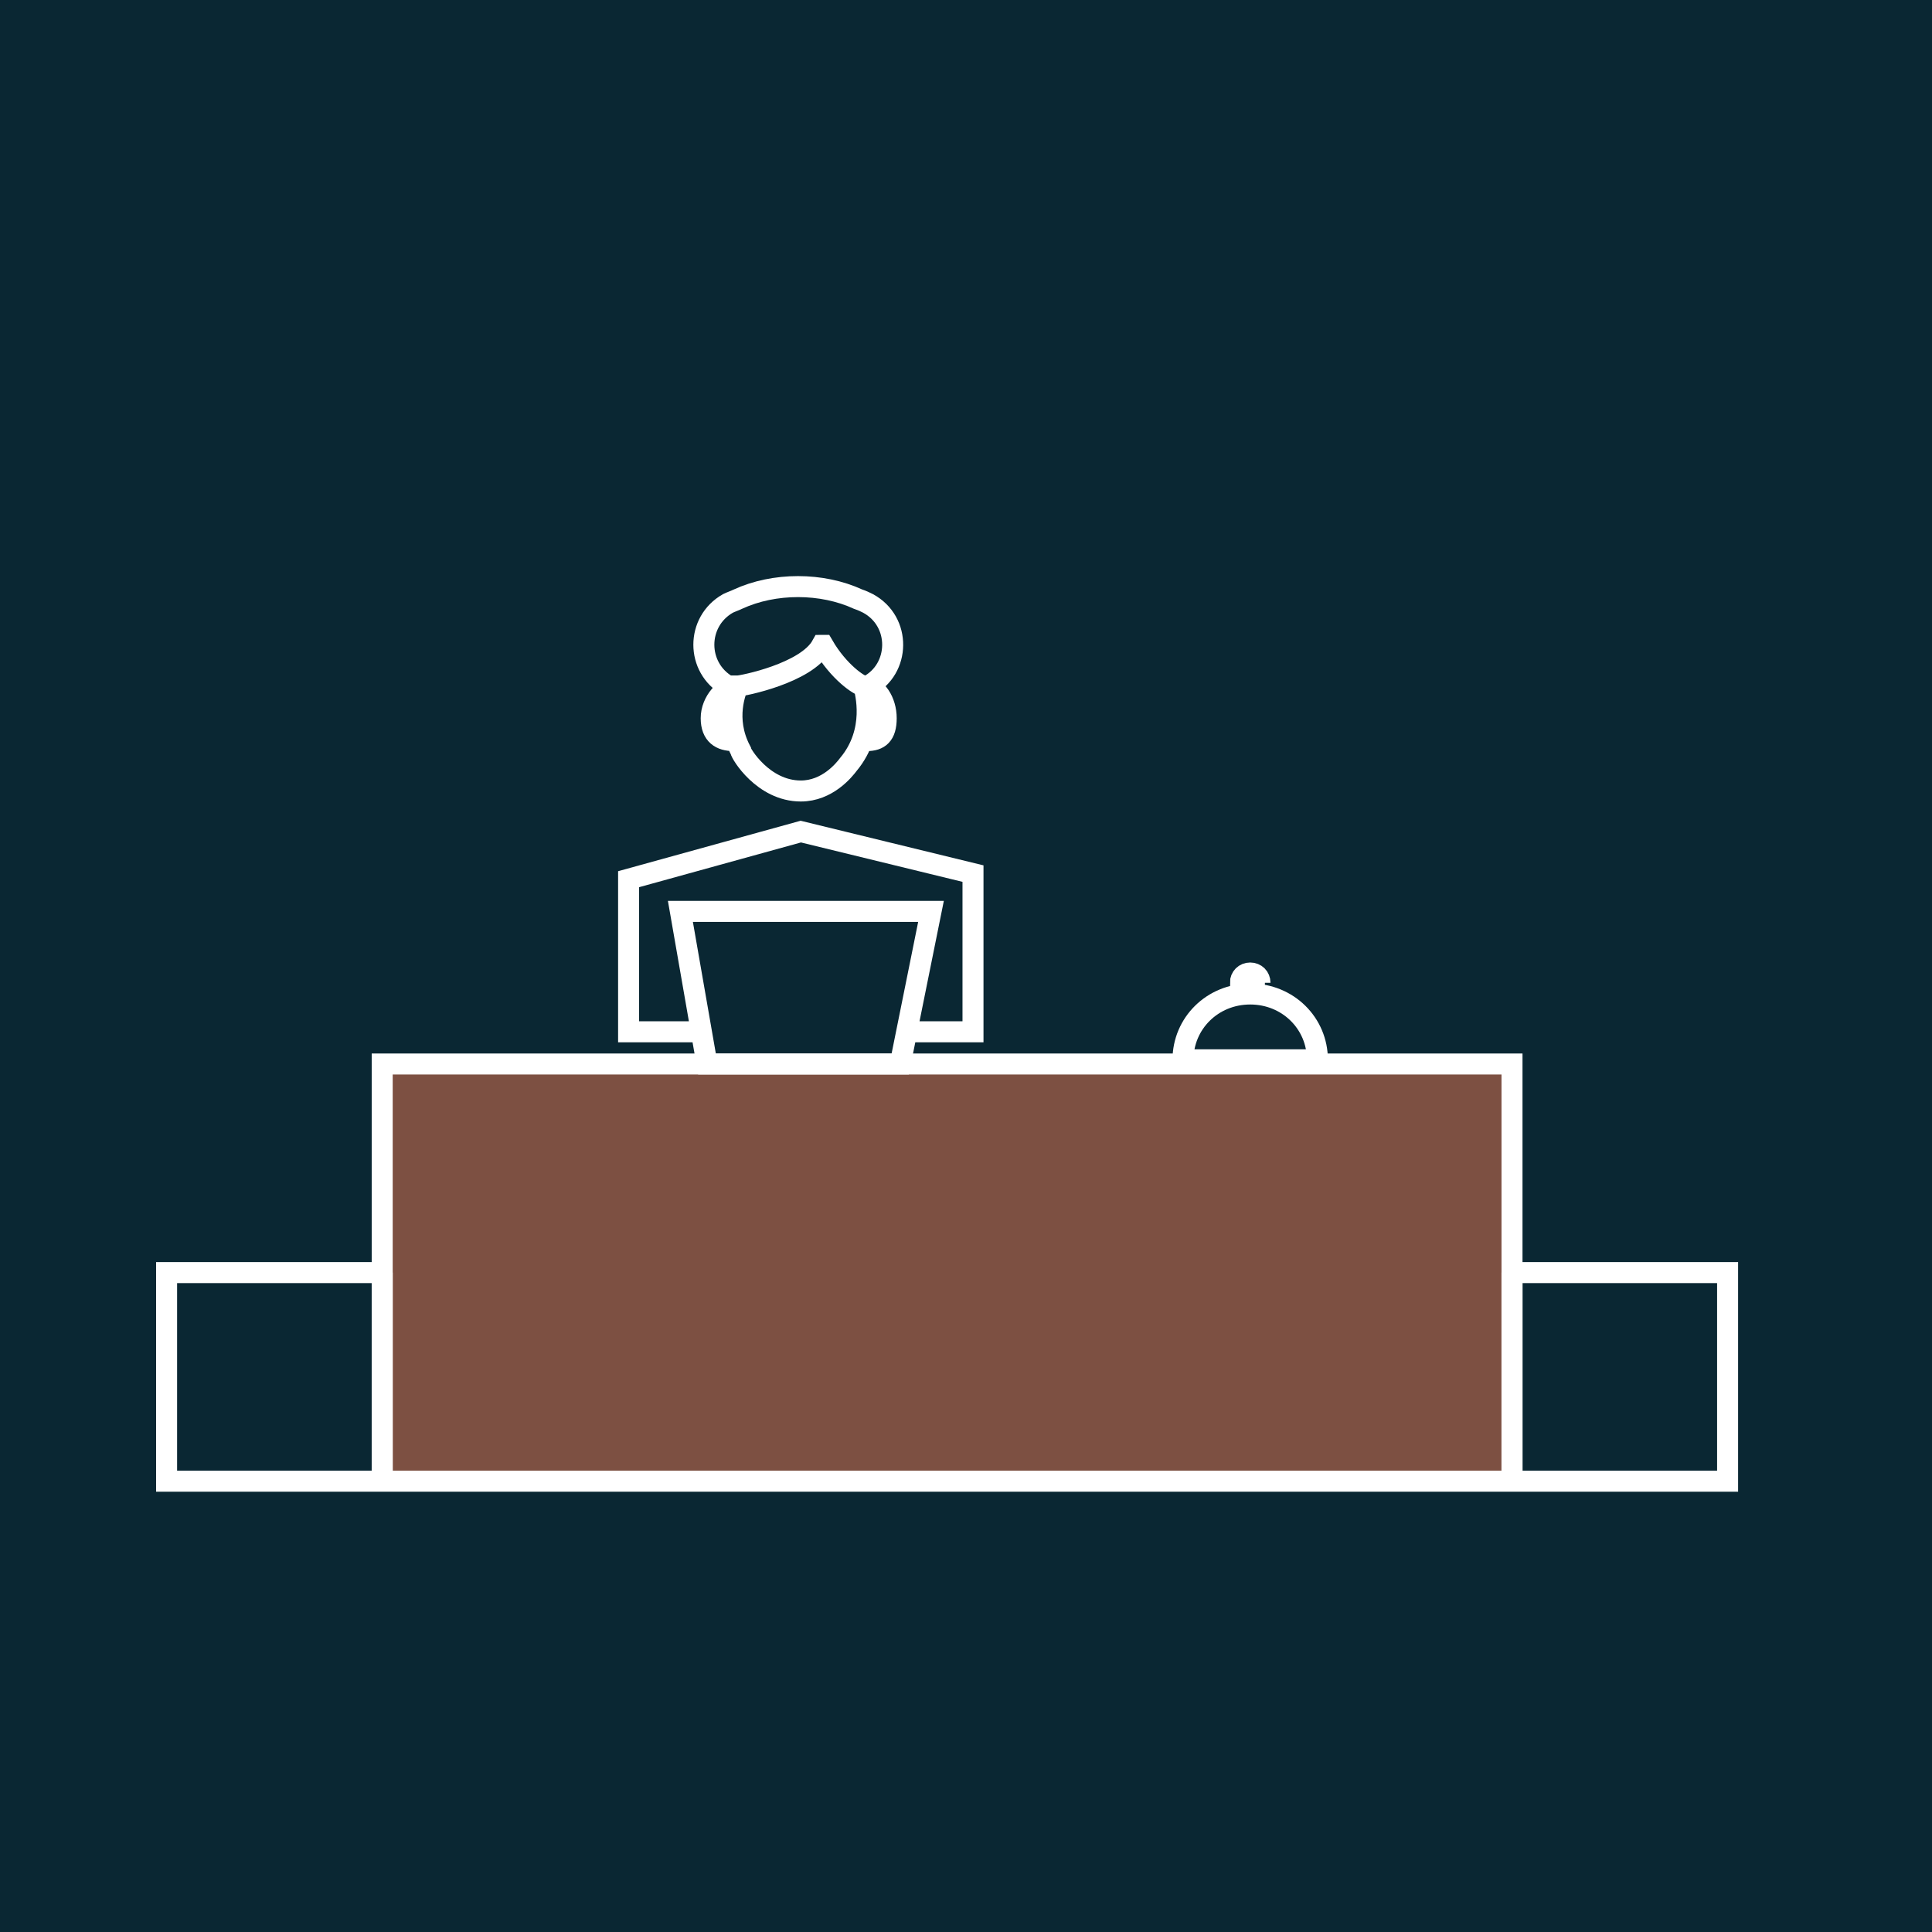 <?xml version="1.0" encoding="UTF-8"?>
<svg id="_Слой_1" data-name="Слой_1" xmlns="http://www.w3.org/2000/svg" xmlns:xlink="http://www.w3.org/1999/xlink" version="1.1" viewBox="0 0 138 138">
  <rect x="0" y="0" width="138" height="138" fill="#333333" stroke="none"/>
  <!-- Generator: Adobe Illustrator 29.6.0, SVG Export Plug-In . SVG Version: 2.1.1 Build 207)  -->
  <defs>
    <clipPath id="clippath">
      <rect width="138" height="138" style="fill: none;"/>
    </clipPath>
    <clipPath id="clippath-1">
      <rect width="138" height="138" style="fill: none;"/>
    </clipPath>
    <clipPath id="clippath-2">
      <rect x="-9" y="-8" width="156" height="147" style="fill: none;"/>
    </clipPath>
    <clipPath id="clippath-3">
      <rect x="18.7" y="68.4" width="98.6" height="38.4" style="fill: none;"/>
    </clipPath>
  </defs>
  <g style="clip-path: url(#clippath);">
    <g style="clip-path: url(#clippath-1);">
      <g style="opacity: .8;">
        <g style="clip-path: url(#clippath-2);">
          <rect width="138" height="138" style="fill: #002433;"/>
        </g>
      </g>
      <g style="opacity: .6;">
        <g style="clip-path: url(#clippath-3);">
          <rect x="27.7" y="76.4" width="80.6" height="29.4" style="fill: #c96b4d;"/>
        </g>
      </g>
      <path d="M94.1,75.7c0-2.6-2.1-4.7-4.8-4.7s-4.8,2.1-4.8,4.7h9.6ZM90,70.2c0-.4-.3-.7-.7-.7s-.7.3-.7.7h1.5ZM84.1,75.7h10.5-10.5ZM89.6,71h-.6v-.8h.6v.8Z" style="fill: none; stroke: #fff; stroke-miterlimit: 10; stroke-width: 1.5px;"/>
      <path d="M108,105.8H27.3M61.7,49c.9,0,1.6,1.1,1.6,2.3s-.5,1.6-1.4,1.6M62,49h0c2.3-1.2,2.4-4.6,0-5.9-.2-.1-.4-.2-.7-.3-1.3-.6-2.8-.9-4.3-.9s-3,.3-4.3.9c-.2.1-.5.2-.7.3-2.3,1.3-2.3,4.6,0,5.9M52.7,49c-.9,0-1.9,1.1-1.9,2.3s.7,1.6,1.6,1.6M48.6,65.1l1.9,10.9h13.8l2.2-10.9h-17.9ZM50.1,73.7h-5.2v-10.9l12.3-3.4,12.3,3v11.3h-4.8M58.7,46.1c-1.1,2-5.7,2.9-6,2.9-.1.3-1,2.3.2,4.6,0,.2,1.6,2.9,4.3,2.9,1.9,0,3.1-1.5,3.4-1.9,2-2.4,1.2-5.2,1.1-5.6-.3,0-1.8-1-2.9-2.9ZM27.3,90.9v14.9h-15.4v-14.9h15.4M108,90.9h15.4v14.9h-15.4v-14.9" style="fill: none; stroke: #fff; stroke-miterlimit: 10; stroke-width: 1.5px;"/>
    </g>
    <polyline points="27.3 105.8 27.3 76 108 76 108 105.8" style="fill: none; stroke: #fff; stroke-miterlimit: 10; stroke-width: 1.5px;"/>
  </g>
</svg>